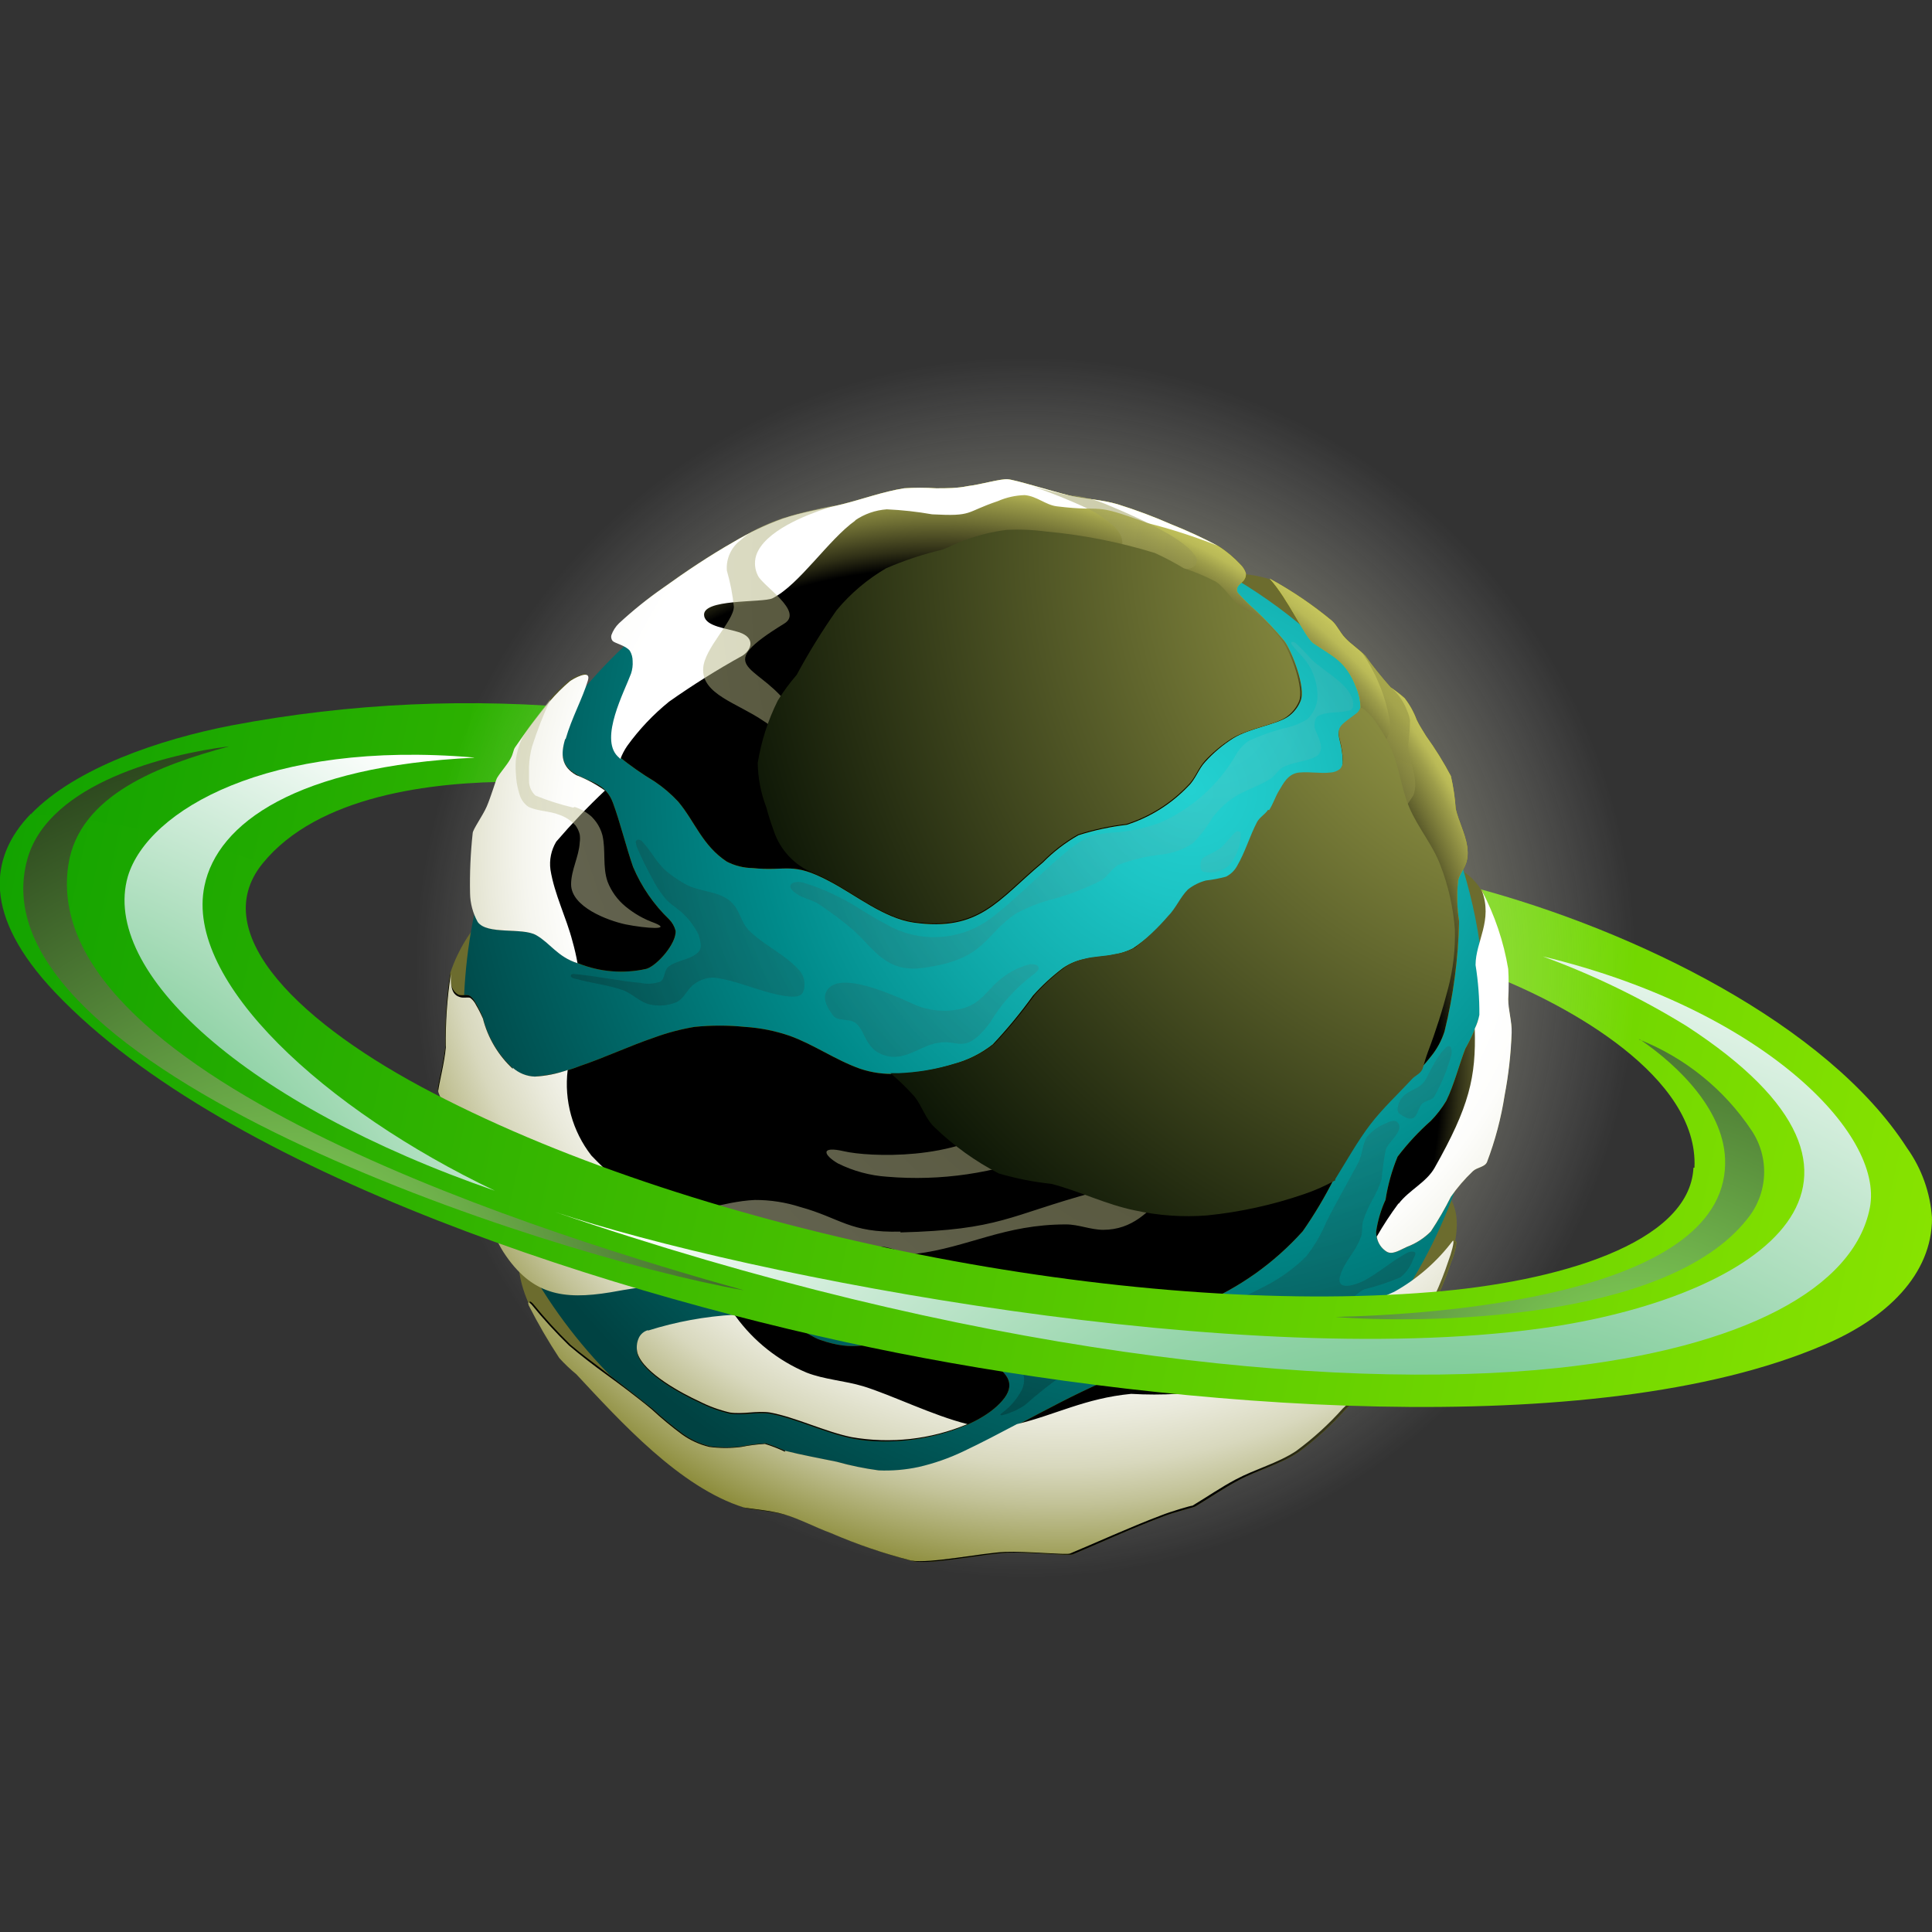 <svg width="150" height="150" viewBox="0 0 150 150" fill="none" xmlns="http://www.w3.org/2000/svg">
<rect x="0" y="0" width="150" height="150" fill="#333333" stroke="none"/>
<g clip-path="url(#clip0_457_27309)">
<path fill-rule="evenodd" clip-rule="evenodd" d="M45.959 55.064L39.998 60.694C33.492 60.694 24.668 61.767 20.388 67.039L2.397 63.213C5.852 59.621 12.42 57.397 17.96 56.324C27.191 54.573 36.624 54.149 45.974 55.064H45.959ZM131.557 90.662C131.9 83.585 121.721 78.049 115.994 75.794L114.438 68.905C126.982 72.248 141.907 79.558 148.055 89.122C149.2 90.724 149.874 92.615 150 94.58L131.557 90.662V90.662Z" fill="url(#paint0_linear_457_27309)"/>
<path d="M79.638 122.62C53.379 122.62 32.092 101.349 32.092 75.11C32.092 48.871 53.379 27.6 79.638 27.6C105.897 27.6 127.184 48.871 127.184 75.11C127.184 101.349 105.897 122.62 79.638 122.62Z" fill="url(#paint1_radial_457_27309)" style="mix-blend-mode:screen"/>
<path fill-rule="evenodd" clip-rule="evenodd" d="M115.029 69.138C114.407 68.105 113.408 67.353 112.243 67.039L109.535 89.9C114.562 85.887 116.383 81.579 116.274 76.447C116.331 73.958 115.925 71.479 115.076 69.138H115.029Z" fill="#6C6C2E"/>
<path fill-rule="evenodd" clip-rule="evenodd" d="M112.881 96.82C113.831 92.699 111.714 91.315 107.45 90.319C89.023 86.012 32.605 82.824 41.118 101.361C41.633 102.4 42.311 103.35 43.126 104.176C44.278 105.404 45.632 106.4 46.846 107.551C55.733 115.917 64.09 118.312 76.634 116.104C85.319 114.549 110.671 106.446 112.881 96.82V96.82Z" fill="#6C6C2E"/>
<path fill-rule="evenodd" clip-rule="evenodd" d="M34.971 75.514C35.555 73.757 36.541 72.16 37.85 70.849C49.352 58.61 86.097 41.208 98.547 44.956C107.885 52.638 108.975 59.341 105.924 65.857C93.116 93.259 34.333 104.984 34.955 75.561L34.971 75.514Z" fill="#6C6C2E"/>
<path fill-rule="evenodd" clip-rule="evenodd" d="M75.654 39.388C67.811 39.388 60.144 41.712 53.622 46.066C47.101 50.42 42.018 56.609 39.017 63.849C36.015 71.09 35.23 79.057 36.76 86.744C38.29 94.43 42.067 101.491 47.613 107.033C53.159 112.574 60.225 116.348 67.917 117.877C75.61 119.406 83.583 118.622 90.829 115.622C98.075 112.623 104.269 107.544 108.626 101.028C112.983 94.512 115.309 86.85 115.309 79.013C115.309 68.504 111.131 58.425 103.694 50.994C96.257 43.563 86.171 39.388 75.654 39.388V39.388Z" fill="url(#paint2_radial_457_27309)"/>
<path fill-rule="evenodd" clip-rule="evenodd" d="M94.594 42.405C95.218 42.802 95.788 43.278 96.291 43.82C96.49 44.009 96.64 44.244 96.727 44.505C96.748 44.68 96.704 44.857 96.602 45.002C96.478 45.22 96.213 45.329 96.088 45.562C96.047 45.63 96.025 45.708 96.025 45.788C96.025 45.867 96.047 45.945 96.088 46.013C96.534 46.516 97.013 46.988 97.52 47.428C98.299 48.16 99.032 48.939 99.715 49.761C100.291 50.539 101.411 53.4 100.975 54.426C100.771 54.925 100.424 55.352 99.979 55.655C99.108 56.246 96.991 56.541 95.746 57.319C94.947 57.826 94.219 58.438 93.583 59.139C93.054 59.698 92.82 60.507 92.26 61.036C90.944 62.421 89.301 63.453 87.482 64.037C86.209 64.187 84.953 64.458 83.731 64.846C82.719 65.419 81.791 66.131 80.976 66.961C77.475 69.885 76.074 72.357 70.922 71.626C68.619 71.284 66.425 69.48 64.401 68.423C61.475 66.868 61.133 67.676 58.425 67.396C57.732 67.385 57.05 67.214 56.433 66.899C54.519 65.639 53.958 63.788 52.651 62.233C52.105 61.647 51.494 61.126 50.83 60.678C49.846 60.087 48.905 59.427 48.013 58.703C46.597 57.288 48.558 53.649 49.056 52.28C49.16 51.97 49.202 51.643 49.18 51.316C49.183 51.032 49.108 50.752 48.962 50.508C48.62 50.088 47.795 49.932 47.624 49.745C47.574 49.683 47.54 49.609 47.524 49.531C47.508 49.453 47.51 49.372 47.531 49.294C47.654 48.947 47.857 48.633 48.122 48.377C49.179 47.389 50.302 46.474 51.484 45.64C53.258 44.365 55.063 43.152 56.978 42.063C58.179 41.349 59.445 40.75 60.76 40.275C62.316 39.746 63.872 39.528 65.429 39.139C66.985 38.751 68.541 38.175 70.191 37.911C71.02 37.856 71.852 37.856 72.681 37.911C73.506 37.911 74.331 37.911 75.14 37.74C76.198 37.615 77.661 37.164 78.253 37.211C78.844 37.258 81.521 38.097 83.077 38.486C84.307 38.751 85.583 38.797 86.781 39.155C88.195 39.595 89.582 40.114 90.937 40.71C92.189 41.201 93.41 41.767 94.594 42.405V42.405ZM42.613 54.426C43.089 53.867 43.609 53.347 44.169 52.871C44.356 52.716 45.865 51.829 45.585 52.794C45.165 54.209 44.325 55.702 43.858 57.335C43.5 58.548 43.578 59.465 44.729 60.118C45.881 60.772 47.033 60.818 47.593 62.342C48.153 63.866 48.589 65.686 49.149 67.303C49.797 68.837 50.75 70.223 51.951 71.378C52.19 71.62 52.361 71.92 52.449 72.249C52.558 73.197 51.048 74.954 50.192 75.219C48.431 75.618 46.591 75.471 44.916 74.799C43.36 74.301 42.799 73.244 41.694 72.606C40.589 71.969 37.881 72.606 37.15 71.58C36.773 70.898 36.57 70.135 36.559 69.356C36.525 67.798 36.592 66.24 36.761 64.691C36.761 64.41 37.539 63.337 37.85 62.622C38.161 61.907 38.566 60.554 38.644 60.414C38.955 59.901 39.375 59.465 39.671 58.952C39.967 58.439 39.873 58.268 40.076 57.988C40.901 56.775 41.803 55.593 42.737 54.458L42.613 54.426ZM98.563 44.909C99.995 46.464 101.318 49.497 101.987 49.948C103.543 51.005 104.508 51.332 105.302 53.385C105.51 53.877 105.621 54.405 105.629 54.94C105.619 55.049 105.584 55.155 105.528 55.249C105.471 55.343 105.394 55.424 105.302 55.484C104.026 56.448 103.746 56.464 104.041 57.599C104.172 58.108 104.245 58.629 104.259 59.154C104.274 59.38 104.201 59.602 104.057 59.776C103.846 59.953 103.584 60.056 103.31 60.072C102.501 60.149 101.754 59.978 100.882 60.072C100.01 60.165 99.746 60.725 99.326 61.44C98.905 62.156 98.859 62.544 98.532 62.995C98.205 63.446 97.878 63.571 97.676 63.944C97.053 65.048 96.711 66.277 96.12 67.365C95.925 67.721 95.626 68.008 95.264 68.19C94.753 68.327 94.233 68.426 93.707 68.485C93.197 68.619 92.72 68.858 92.306 69.185C91.668 69.791 91.342 70.647 90.75 71.269C89.907 72.152 88.973 72.944 87.964 73.633C87.477 73.883 86.951 74.051 86.408 74.13C85.645 74.301 84.852 74.286 84.089 74.488C83.531 74.606 83.002 74.833 82.533 75.157C81.686 75.793 80.904 76.512 80.198 77.303C79.244 78.629 78.204 79.891 77.085 81.082C76.164 81.806 75.105 82.335 73.973 82.637C72.563 83.066 71.103 83.312 69.631 83.368C68.665 83.419 67.699 83.287 66.783 82.979C64.884 82.31 63.218 81.113 61.335 80.429C60.21 80.04 59.038 79.804 57.849 79.729C56.54 79.597 55.221 79.597 53.912 79.729C52.851 79.907 51.809 80.183 50.799 80.553C48.838 81.222 46.97 82.108 44.994 82.777C43.883 83.214 42.713 83.486 41.523 83.586C40.889 83.577 40.277 83.346 39.796 82.932C38.639 81.854 37.827 80.458 37.461 78.92C37.307 78.562 37.13 78.214 36.932 77.878C36.827 77.659 36.673 77.467 36.481 77.318C36.263 77.194 35.92 77.318 35.625 77.241C35.033 76.961 34.924 76.261 34.971 75.468C34.68 77.351 34.55 79.255 34.582 81.159C34.489 82.295 34.068 83.897 33.99 84.534C33.99 84.814 34.955 86.447 35.251 87.458C35.656 88.858 35.625 90.382 36.107 91.766C36.583 92.758 37.14 93.71 37.772 94.612C38.224 95.42 38.566 96.291 39.064 97.069C41.227 100.428 43.733 100.832 47.359 100.179C51.602 99.384 55.915 99.035 60.23 99.137C68.712 99.261 70.736 100.972 77.646 103.025C79.253 103.496 80.908 103.783 82.579 103.88C86.264 103.856 89.891 102.961 93.162 101.268C96.213 99.992 98.94 98.053 101.147 95.591C102.065 94.273 102.887 92.891 103.606 91.455C104.493 90.024 105.302 88.546 106.329 87.209C107.356 85.872 108.477 84.923 109.535 83.757C110.09 83.215 110.61 82.638 111.092 82.03C111.563 81.455 111.922 80.795 112.15 80.087C112.841 77.286 113.222 74.417 113.286 71.533C113.119 70.478 113.093 69.406 113.208 68.345C113.426 67.505 114.126 67.179 113.909 65.701C113.753 64.706 113.255 63.788 113.021 62.809C112.963 61.95 112.838 61.097 112.648 60.258C112.077 59.178 111.432 58.139 110.718 57.148C110.469 56.728 110.189 56.324 109.987 55.888C109.762 55.284 109.448 54.718 109.053 54.209C108.71 53.903 108.346 53.623 107.963 53.369C107.268 52.59 106.613 51.775 106.002 50.927C105.52 50.414 104.913 50.041 104.446 49.543C103.979 49.046 103.839 48.595 103.419 48.206C101.914 46.959 100.294 45.861 98.579 44.925L98.563 44.909ZM70.098 103.803C71.01 103.561 71.974 103.594 72.868 103.896C74.381 104.413 75.828 105.108 77.179 105.964C78.237 106.664 78.891 107.519 77.817 108.748C75.809 111.096 70.269 112.511 66.113 111.672C64.059 111.252 61.74 110.117 59.779 109.759C58.752 109.603 57.709 109.914 56.666 109.759C55.84 109.566 55.041 109.274 54.285 108.888C52.993 108.297 50.005 106.711 49.507 105.187C49.386 104.768 49.425 104.319 49.616 103.927C49.686 103.792 49.783 103.673 49.901 103.577C50.019 103.48 50.155 103.409 50.301 103.367C52.8 102.596 55.391 102.162 58.005 102.076C58.888 102.017 59.774 102.09 60.635 102.294C61.04 102.387 62.736 103.694 63.654 104.02C66.378 104.969 67.452 104.331 70.082 103.818L70.098 103.803ZM112.881 96.4C111.658 98.023 110.111 99.373 108.337 100.366C107.512 100.754 106.672 101.081 105.831 101.392C104.275 101.968 102.718 102.543 101.162 102.947C99.606 103.352 97.614 103.616 95.886 104.176C95.03 104.456 94.33 105.498 93.505 105.467C91.376 105.442 89.263 105.827 87.28 106.602C82.611 108.468 79.171 110.707 74.829 112.729C73.73 113.253 72.576 113.654 71.389 113.927C70.367 114.147 69.321 114.236 68.277 114.191C67.178 114.045 66.091 113.821 65.024 113.522C63.685 113.242 62.347 113.009 61.008 112.667C60.506 112.426 59.986 112.223 59.452 112.06C58.84 112.092 58.231 112.17 57.631 112.294C56.805 112.403 55.968 112.403 55.141 112.294C54.38 112.112 53.661 111.784 53.025 111.33C52.206 110.725 51.422 110.076 50.675 109.386C49.523 108.468 48.34 107.566 47.188 106.664C46.037 105.762 45.227 105.202 44.294 104.409C43.262 103.404 42.29 102.34 41.383 101.221C40.994 100.832 41.134 101.221 41.181 101.314C41.919 102.755 42.739 104.152 43.64 105.498C44.05 105.949 44.492 106.37 44.963 106.757C48.418 110.459 53.009 115.466 57.958 117.099C58.192 117.177 60.028 117.332 61.071 117.628C62.331 118.001 63.499 118.639 64.728 119.09C66.744 119.962 68.826 120.675 70.954 121.22C72.354 121.485 76.463 120.614 78.253 120.552C80.043 120.489 83.031 120.8 83.295 120.676C85.132 119.914 87.964 118.608 90.392 117.706C91.139 117.41 92.665 117.037 92.805 116.959C93.972 116.259 94.968 115.56 96.166 114.922C97.723 114.098 99.435 113.678 100.835 112.729C102.161 111.755 103.382 110.644 104.477 109.417C106.559 107.494 108.489 105.415 110.251 103.196C111.26 101.543 112.074 99.779 112.679 97.94C112.881 97.473 113.177 96.385 113.021 96.385L112.881 96.4ZM115.029 69.138C116.035 71.048 116.729 73.106 117.083 75.234C117.13 76.011 117.13 76.79 117.083 77.567C117.083 78.438 117.379 79.309 117.348 80.18C117.291 81.814 117.109 83.441 116.803 85.047C116.529 86.817 116.07 88.552 115.434 90.226C115.263 90.615 114.656 90.63 114.344 90.926C113.713 91.53 113.144 92.197 112.648 92.916C112.183 93.844 111.663 94.742 111.092 95.607C110.568 96.135 109.936 96.543 109.24 96.804C108.741 97.022 108.135 97.442 107.683 97.193C107.424 97.025 107.212 96.794 107.065 96.522C106.918 96.251 106.842 95.947 106.843 95.638C106.966 94.778 107.213 93.94 107.574 93.15C107.752 92.002 108.065 90.88 108.508 89.806C109.276 88.796 110.141 87.863 111.092 87.022C111.551 86.553 111.954 86.031 112.29 85.467C112.912 84.177 113.255 82.761 113.768 81.424C114.243 80.592 114.624 79.711 114.905 78.796C114.913 77.499 114.814 76.204 114.609 74.923C114.609 73.104 115.978 71.455 115.091 69.138H115.029Z" fill="url(#paint3_radial_457_27309)"/>
<path style="mix-blend-mode:screen" fill-rule="evenodd" clip-rule="evenodd" d="M94.594 42.405C95.218 42.802 95.788 43.278 96.291 43.82C96.49 44.009 96.64 44.244 96.727 44.505C96.748 44.68 96.704 44.857 96.602 45.002C96.478 45.22 96.213 45.329 96.088 45.562C96.047 45.63 96.025 45.708 96.025 45.788C96.025 45.867 96.047 45.945 96.088 46.013C96.534 46.516 97.013 46.988 97.52 47.428C98.299 48.16 99.032 48.939 99.715 49.761C100.291 50.539 101.411 53.4 100.975 54.426C100.771 54.925 100.424 55.352 99.979 55.655C99.108 56.246 96.991 56.541 95.746 57.319C94.947 57.826 94.219 58.438 93.583 59.139C93.054 59.698 92.82 60.507 92.26 61.036C90.944 62.421 89.301 63.453 87.482 64.037C86.209 64.187 84.953 64.458 83.731 64.846C82.719 65.419 81.791 66.131 80.976 66.961C77.475 69.885 76.074 72.357 70.922 71.626C68.619 71.284 66.425 69.48 64.401 68.423C61.475 66.868 61.133 67.676 58.425 67.396C57.732 67.385 57.05 67.214 56.433 66.899C54.519 65.639 53.958 63.788 52.651 62.233C52.105 61.647 51.494 61.126 50.83 60.678C49.846 60.087 48.905 59.427 48.013 58.703C46.597 57.288 48.558 53.649 49.056 52.28C49.16 51.97 49.202 51.643 49.18 51.316C49.183 51.032 49.108 50.752 48.962 50.508C48.62 50.088 47.795 49.932 47.624 49.745C47.574 49.683 47.54 49.609 47.524 49.531C47.508 49.453 47.51 49.372 47.531 49.294C47.654 48.947 47.857 48.633 48.122 48.377C49.179 47.389 50.302 46.474 51.484 45.64C53.258 44.365 55.063 43.152 56.978 42.063C58.179 41.349 59.445 40.75 60.76 40.275C62.316 39.746 63.872 39.528 65.429 39.139C66.985 38.751 68.541 38.175 70.191 37.911C71.02 37.856 71.852 37.856 72.681 37.911C73.506 37.911 74.331 37.911 75.14 37.74C76.198 37.615 77.661 37.164 78.253 37.211C78.844 37.258 81.521 38.097 83.077 38.486C84.307 38.751 85.583 38.797 86.781 39.155C88.195 39.595 89.582 40.114 90.937 40.71C92.189 41.201 93.41 41.767 94.594 42.405V42.405ZM42.613 54.426C43.089 53.867 43.609 53.347 44.169 52.871C44.356 52.716 45.865 51.829 45.585 52.794C45.165 54.209 44.325 55.702 43.858 57.335C43.5 58.548 43.578 59.465 44.729 60.118C45.881 60.772 47.033 60.818 47.593 62.342C48.153 63.866 48.589 65.686 49.149 67.303C49.797 68.837 50.75 70.223 51.951 71.378C52.19 71.62 52.361 71.92 52.449 72.249C52.558 73.197 51.048 74.954 50.192 75.219C48.431 75.618 46.591 75.471 44.916 74.799C43.36 74.301 42.799 73.244 41.694 72.606C40.589 71.969 37.881 72.606 37.15 71.58C36.773 70.898 36.57 70.135 36.559 69.356C36.525 67.798 36.592 66.24 36.761 64.691C36.761 64.41 37.539 63.337 37.85 62.622C38.161 61.907 38.566 60.554 38.644 60.414C38.955 59.901 39.375 59.465 39.671 58.952C39.967 58.439 39.873 58.268 40.076 57.988C40.901 56.775 41.803 55.593 42.737 54.458L42.613 54.426ZM98.563 44.909C99.995 46.464 101.318 49.497 101.987 49.948C103.543 51.005 104.508 51.332 105.302 53.385C105.51 53.877 105.621 54.405 105.629 54.94C105.619 55.049 105.584 55.155 105.528 55.249C105.471 55.343 105.394 55.424 105.302 55.484C104.026 56.448 103.746 56.464 104.041 57.599C104.172 58.108 104.245 58.629 104.259 59.154C104.274 59.38 104.201 59.602 104.057 59.776C103.846 59.953 103.584 60.056 103.31 60.072C102.501 60.149 101.754 59.978 100.882 60.072C100.01 60.165 99.746 60.725 99.326 61.44C98.905 62.156 98.859 62.544 98.532 62.995C98.205 63.446 97.878 63.571 97.676 63.944C97.053 65.048 96.711 66.277 96.12 67.365C95.925 67.721 95.626 68.008 95.264 68.19C94.753 68.327 94.233 68.426 93.707 68.485C93.197 68.619 92.72 68.858 92.306 69.185C91.668 69.791 91.342 70.647 90.75 71.269C89.907 72.152 88.973 72.944 87.964 73.633C87.477 73.883 86.951 74.051 86.408 74.13C85.645 74.301 84.852 74.286 84.089 74.488C83.531 74.606 83.002 74.833 82.533 75.157C81.686 75.793 80.904 76.512 80.198 77.303C79.244 78.629 78.204 79.891 77.085 81.082C76.164 81.806 75.105 82.335 73.973 82.637C72.563 83.066 71.103 83.312 69.631 83.368C68.665 83.419 67.699 83.287 66.783 82.979C64.884 82.31 63.218 81.113 61.335 80.429C60.21 80.04 59.038 79.804 57.849 79.729C56.54 79.597 55.221 79.597 53.912 79.729C52.851 79.907 51.809 80.183 50.799 80.553C48.838 81.222 46.97 82.108 44.994 82.777C43.883 83.214 42.713 83.486 41.523 83.586C40.889 83.577 40.277 83.346 39.796 82.932C38.639 81.854 37.827 80.458 37.461 78.92C37.307 78.562 37.13 78.214 36.932 77.878C36.827 77.659 36.673 77.467 36.481 77.318C36.263 77.194 35.92 77.318 35.625 77.241C35.033 76.961 34.924 76.261 34.971 75.468C34.68 77.351 34.55 79.255 34.582 81.159C34.489 82.295 34.068 83.897 33.99 84.534C33.99 84.814 34.955 86.447 35.251 87.458C35.656 88.858 35.625 90.382 36.107 91.766C36.583 92.758 37.14 93.71 37.772 94.612C38.224 95.42 38.566 96.291 39.064 97.069C41.227 100.428 43.733 100.832 47.359 100.179C51.602 99.384 55.915 99.035 60.23 99.137C68.712 99.261 70.736 100.972 77.646 103.025C79.253 103.496 80.908 103.783 82.579 103.88C86.264 103.856 89.891 102.961 93.162 101.268C96.213 99.992 98.94 98.053 101.147 95.591C102.065 94.273 102.887 92.891 103.606 91.455C104.493 90.024 105.302 88.546 106.329 87.209C107.356 85.872 108.477 84.923 109.535 83.757C110.09 83.215 110.61 82.638 111.092 82.03C111.563 81.455 111.922 80.795 112.15 80.087C112.841 77.286 113.222 74.417 113.286 71.533C113.119 70.478 113.093 69.406 113.208 68.345C113.426 67.505 114.126 67.179 113.909 65.701C113.753 64.706 113.255 63.788 113.021 62.809C112.963 61.95 112.838 61.097 112.648 60.258C112.077 59.178 111.432 58.139 110.718 57.148C110.469 56.728 110.189 56.324 109.987 55.888C109.762 55.284 109.448 54.718 109.053 54.209C108.71 53.903 108.346 53.623 107.963 53.369C107.268 52.59 106.613 51.775 106.002 50.927C105.52 50.414 104.913 50.041 104.446 49.543C103.979 49.046 103.839 48.595 103.419 48.206C101.914 46.959 100.294 45.861 98.579 44.925L98.563 44.909ZM70.098 103.803C71.01 103.561 71.974 103.594 72.868 103.896C74.381 104.413 75.828 105.108 77.179 105.964C78.237 106.664 78.891 107.519 77.817 108.748C75.809 111.096 70.269 112.511 66.113 111.672C64.059 111.252 61.74 110.117 59.779 109.759C58.752 109.603 57.709 109.914 56.666 109.759C55.84 109.566 55.041 109.274 54.285 108.888C52.993 108.297 50.005 106.711 49.507 105.187C49.386 104.768 49.425 104.319 49.616 103.927C49.686 103.792 49.783 103.673 49.901 103.577C50.019 103.48 50.155 103.409 50.301 103.367C52.8 102.596 55.391 102.162 58.005 102.076C58.888 102.017 59.774 102.09 60.635 102.294C61.04 102.387 62.736 103.694 63.654 104.02C66.378 104.969 67.452 104.331 70.082 103.818L70.098 103.803ZM112.881 96.4C111.658 98.023 110.111 99.373 108.337 100.366C107.512 100.754 106.672 101.081 105.831 101.392C104.275 101.968 102.718 102.543 101.162 102.947C99.606 103.352 97.614 103.616 95.886 104.176C95.03 104.456 94.33 105.498 93.505 105.467C91.376 105.442 89.263 105.827 87.28 106.602C82.611 108.468 79.171 110.707 74.829 112.729C73.73 113.253 72.576 113.654 71.389 113.927C70.367 114.147 69.321 114.236 68.277 114.191C67.178 114.045 66.091 113.821 65.024 113.522C63.685 113.242 62.347 113.009 61.008 112.667C60.506 112.426 59.986 112.223 59.452 112.06C58.84 112.092 58.231 112.17 57.631 112.294C56.805 112.403 55.968 112.403 55.141 112.294C54.38 112.112 53.661 111.784 53.025 111.33C52.206 110.725 51.422 110.076 50.675 109.386C49.523 108.468 48.34 107.566 47.188 106.664C46.037 105.762 45.227 105.202 44.294 104.409C43.262 103.404 42.29 102.34 41.383 101.221C40.994 100.832 41.134 101.221 41.181 101.314C41.919 102.755 42.739 104.152 43.64 105.498C44.05 105.949 44.492 106.37 44.963 106.757C48.418 110.459 53.009 115.466 57.958 117.099C58.192 117.177 60.028 117.332 61.071 117.628C62.331 118.001 63.499 118.639 64.728 119.09C66.744 119.962 68.826 120.675 70.954 121.22C72.354 121.485 76.463 120.614 78.253 120.552C80.043 120.489 83.031 120.8 83.295 120.676C85.132 119.914 87.964 118.608 90.392 117.706C91.139 117.41 92.665 117.037 92.805 116.959C93.972 116.259 94.968 115.56 96.166 114.922C97.723 114.098 99.435 113.678 100.835 112.729C102.161 111.755 103.382 110.644 104.477 109.417C106.559 107.494 108.489 105.415 110.251 103.196C111.26 101.543 112.074 99.779 112.679 97.94C112.881 97.473 113.177 96.385 113.021 96.385L112.881 96.4ZM115.029 69.138C116.035 71.048 116.729 73.106 117.083 75.234C117.13 76.011 117.13 76.79 117.083 77.567C117.083 78.438 117.379 79.309 117.348 80.18C117.291 81.814 117.109 83.441 116.803 85.047C116.529 86.817 116.07 88.552 115.434 90.226C115.263 90.615 114.656 90.63 114.344 90.926C113.713 91.53 113.144 92.197 112.648 92.916C112.183 93.844 111.663 94.742 111.092 95.607C110.568 96.135 109.936 96.543 109.24 96.804C108.741 97.022 108.135 97.442 107.683 97.193C107.424 97.025 107.212 96.794 107.065 96.522C106.918 96.251 106.842 95.947 106.843 95.638C106.966 94.778 107.213 93.94 107.574 93.15C107.752 92.002 108.065 90.88 108.508 89.806C109.276 88.796 110.141 87.863 111.092 87.022C111.551 86.553 111.954 86.031 112.29 85.467C112.912 84.177 113.255 82.761 113.768 81.424C114.243 80.592 114.624 79.711 114.905 78.796C114.913 77.499 114.814 76.204 114.609 74.923C114.609 73.104 115.978 71.455 115.091 69.138H115.029Z" fill="url(#paint4_radial_457_27309)"/>
<path style="mix-blend-mode:multiply" fill-rule="evenodd" clip-rule="evenodd" d="M66.409 40.414C64.323 41.892 62.082 45.376 59.981 46.449C59.219 46.822 54.394 46.449 54.674 47.833C54.83 48.657 56.448 48.781 57.398 49.092C58.674 49.528 58.347 50.445 57.662 50.896C55.695 51.985 53.788 53.179 51.951 54.473C50.719 55.47 49.626 56.626 48.698 57.91C48.482 58.225 48.304 58.564 48.169 58.921L47.951 58.719C46.535 57.303 48.495 53.664 48.994 52.296C49.098 51.986 49.14 51.658 49.118 51.332C49.121 51.047 49.045 50.768 48.9 50.523C48.558 50.103 47.733 49.948 47.562 49.761C47.512 49.698 47.478 49.625 47.462 49.547C47.445 49.468 47.448 49.387 47.468 49.31C47.592 48.963 47.795 48.649 48.06 48.392C49.136 47.397 50.28 46.477 51.484 45.64C53.258 44.365 55.063 43.152 56.978 42.063C58.179 41.349 59.445 40.75 60.76 40.275C62.316 39.746 63.872 39.528 65.428 39.139C66.985 38.751 68.541 38.175 70.191 37.911C71.02 37.856 71.852 37.856 72.681 37.911C73.506 37.911 74.331 37.911 75.14 37.74C76.198 37.615 77.661 37.164 78.253 37.211C78.844 37.258 81.521 38.097 83.077 38.486C84.307 38.751 85.583 38.797 86.781 39.155C88.195 39.595 89.582 40.114 90.937 40.71C92.169 41.201 93.374 41.757 94.548 42.374C92.757 41.663 90.922 41.07 89.054 40.601C84.587 38.937 85.941 39.792 82.05 39.31C81.179 39.202 80.494 38.517 79.56 38.44C78.841 38.459 78.133 38.617 77.475 38.906C74.876 39.777 75.607 40.103 72.37 39.932C71.207 39.727 70.032 39.597 68.852 39.544C67.971 39.605 67.122 39.9 66.393 40.399L66.409 40.414ZM43.873 57.397C43.515 58.61 43.593 59.527 44.745 60.181C45.533 60.486 46.281 60.889 46.97 61.378C45.641 62.633 44.379 63.957 43.188 65.344C42.794 65.997 42.635 66.765 42.737 67.521C43.048 69.449 43.967 71.222 44.449 73.088C44.608 73.646 44.738 74.212 44.838 74.783C43.282 74.286 42.721 73.228 41.632 72.606C40.543 71.984 37.819 72.606 37.088 71.58C36.711 70.898 36.508 70.135 36.496 69.356C36.463 67.798 36.53 66.24 36.699 64.691C36.699 64.41 37.477 63.337 37.788 62.622C38.099 61.907 38.504 60.554 38.582 60.414C38.893 59.901 39.313 59.465 39.609 58.952C39.904 58.439 39.811 58.268 40.014 57.988C40.838 56.775 41.741 55.593 42.675 54.458C43.151 53.898 43.671 53.378 44.231 52.902C44.418 52.747 45.928 51.86 45.647 52.825C45.227 54.24 44.387 55.733 43.92 57.366L43.873 57.397ZM39.796 82.886C40.27 83.316 40.883 83.564 41.523 83.586C42.394 83.538 43.254 83.365 44.075 83.072C43.786 85.441 44.446 87.829 45.912 89.713C47.031 90.89 48.255 91.962 49.569 92.916C50.581 93.834 51.608 94.752 52.542 95.763C53.528 96.876 54.408 98.079 55.172 99.355C52.562 99.536 49.964 99.864 47.391 100.335C43.702 100.941 41.258 100.537 39.095 97.224C38.597 96.447 38.255 95.576 37.803 94.767C37.171 93.866 36.614 92.914 36.138 91.921C35.656 90.537 35.687 89.013 35.282 87.613C34.986 86.603 33.99 84.97 34.022 84.69C34.099 84.052 34.52 82.45 34.613 81.315C34.581 79.41 34.712 77.506 35.002 75.623C35.002 76.416 35.002 77.178 35.656 77.396C35.951 77.52 36.294 77.396 36.512 77.474C36.704 77.623 36.858 77.814 36.963 78.034C37.161 78.37 37.338 78.718 37.492 79.076C37.875 80.58 38.686 81.941 39.827 82.995L39.796 82.886ZM50.316 103.305C52.492 102.618 54.746 102.205 57.024 102.076L57.118 102.201C58.52 104.133 60.425 105.644 62.627 106.571C64.028 107.115 65.569 107.193 67.016 107.628C69.242 108.313 72.385 109.883 75.109 110.568C72.269 111.758 69.147 112.108 66.113 111.578C64.059 111.158 61.74 110.023 59.779 109.666C58.752 109.51 57.709 109.821 56.666 109.666C55.84 109.473 55.041 109.181 54.285 108.795C52.993 108.204 50.005 106.617 49.507 105.093C49.386 104.675 49.425 104.226 49.616 103.834C49.686 103.699 49.783 103.58 49.901 103.483C50.019 103.387 50.155 103.316 50.301 103.274L50.316 103.305ZM60.946 112.636C62.285 112.978 63.623 113.211 64.962 113.491C66.029 113.79 67.116 114.013 68.214 114.16C69.259 114.205 70.305 114.116 71.327 113.896C72.514 113.623 73.667 113.221 74.766 112.698C76.245 111.998 77.599 111.283 78.953 110.568C81.941 109.852 84.245 108.561 87.824 108.219C89.016 108.289 90.212 108.289 91.404 108.219C93.328 107.797 95.182 107.106 96.913 106.166C98.881 105.206 100.709 103.982 102.345 102.527C103.497 102.154 104.617 101.719 105.753 101.314C106.594 101.003 107.434 100.677 108.259 100.288C110.033 99.296 111.581 97.945 112.803 96.322C112.959 96.322 112.663 97.364 112.461 97.877C111.856 99.717 111.042 101.481 110.033 103.134C108.271 105.352 106.341 107.432 104.259 109.354C103.164 110.582 101.943 111.692 100.617 112.667C99.17 113.616 97.505 114.036 95.948 114.86C94.75 115.497 93.754 116.197 92.587 116.897C92.447 116.897 90.921 117.348 90.174 117.643C87.778 118.545 84.914 119.852 83.077 120.614C82.813 120.738 79.716 120.427 78.035 120.489C76.354 120.552 72.136 121.422 70.736 121.158C68.608 120.612 66.526 119.9 64.51 119.028C63.281 118.577 62.114 117.939 60.853 117.566C59.872 117.27 58.036 117.115 57.74 117.037C52.791 115.482 48.2 110.396 44.745 106.695C44.274 106.308 43.832 105.887 43.422 105.436C42.557 104.123 41.767 102.763 41.056 101.361C41.056 101.361 40.87 100.879 41.258 101.268C42.165 102.387 43.137 103.451 44.169 104.456C45.103 105.249 46.099 106.011 47.064 106.711C48.029 107.411 49.461 108.468 50.612 109.432C51.359 110.123 52.144 110.772 52.962 111.376C53.599 111.831 54.318 112.158 55.079 112.34C55.905 112.449 56.742 112.449 57.569 112.34C58.169 112.217 58.778 112.139 59.39 112.107C59.923 112.27 60.443 112.473 60.946 112.714V112.636ZM108.601 93.445C109.395 92.403 110.749 91.797 111.387 90.662C114.08 85.903 114.609 83.632 114.5 79.869C114.668 79.529 114.788 79.168 114.858 78.796C114.867 77.499 114.768 76.204 114.562 74.923C114.562 73.104 115.932 71.455 115.045 69.138C116.051 71.048 116.744 73.106 117.099 75.234C117.145 76.011 117.145 76.79 117.099 77.567C117.099 78.438 117.395 79.309 117.364 80.18C117.307 81.814 117.125 83.441 116.819 85.047C116.544 86.817 116.085 88.552 115.449 90.226C115.278 90.615 114.671 90.63 114.36 90.926C113.723 91.529 113.149 92.197 112.648 92.916C112.183 93.844 111.663 94.742 111.092 95.607C110.568 96.135 109.936 96.544 109.239 96.804C108.741 97.022 108.134 97.442 107.683 97.193C107.472 97.066 107.292 96.895 107.155 96.69C107.018 96.486 106.927 96.254 106.889 96.011C107.399 95.124 107.96 94.267 108.57 93.445H108.601Z" fill="url(#paint5_radial_457_27309)"/>
<path style="mix-blend-mode:multiply" opacity="0.5" fill-rule="evenodd" clip-rule="evenodd" d="M110.453 66.323C109.831 64.877 106.781 67.225 106.314 67.879C104.757 70.18 105.473 72.544 104.882 74.97C104.457 76.302 103.651 77.481 102.563 78.36C102.482 78.456 102.437 78.577 102.437 78.702C102.437 78.828 102.482 78.949 102.563 79.044C102.698 79.137 102.856 79.193 103.019 79.207C103.183 79.22 103.348 79.191 103.497 79.122C105.438 78.354 107.095 77.008 108.243 75.266C109.131 73.462 108.477 71.424 108.928 70.102C109.146 69.48 109.753 69.091 110.189 68.547C110.454 68.221 110.615 67.823 110.651 67.404C110.687 66.986 110.597 66.566 110.391 66.199L110.453 66.323ZM85.132 44.707C85.474 43.867 88.338 42.809 86.564 40.943C85.958 40.373 85.271 39.897 84.525 39.528C83.12 38.858 81.675 38.276 80.198 37.786C81.163 38.035 82.253 38.315 83.093 38.486H83.544C84.401 38.627 85.237 38.873 86.034 39.217C89.49 40.648 92.26 42.11 92.836 43.245C92.873 43.309 92.904 43.377 92.929 43.447C92.939 43.595 92.898 43.742 92.813 43.863C92.728 43.985 92.604 44.074 92.462 44.116C90.728 44.448 88.977 44.692 87.217 44.847C86.641 44.924 86.439 45.142 86.439 45.375C86.464 45.52 86.523 45.657 86.613 45.773C86.703 45.89 86.819 45.983 86.953 46.044C89.054 47.211 95.435 50.71 94.314 54.131C93.769 55.686 89.023 54.131 85.692 56.775C84.525 57.692 83.965 59.201 82.844 60.149C79.856 62.684 76.805 59.698 73.023 60.756C71.747 61.114 70.876 62.311 69.646 62.871C68.335 63.33 66.922 63.419 65.563 63.128C64.204 62.837 62.951 62.178 61.942 61.222C61.055 60.352 61.569 58.703 60.946 57.63C60.521 56.954 59.946 56.385 59.266 55.966C57.211 54.566 54.456 53.898 54.596 51.876C54.69 50.321 56.962 48.237 56.978 47.102C56.88 46.154 56.698 45.217 56.433 44.302C56.397 43.846 56.478 43.388 56.669 42.971C56.859 42.555 57.153 42.194 57.522 41.923C57.88 41.581 58.29 41.297 58.736 41.083C59.396 40.753 60.077 40.467 60.775 40.228C62.13 39.814 63.507 39.477 64.899 39.217L64.121 39.481C62.705 39.948 59.328 41.208 58.705 43.136C58.548 43.653 58.599 44.211 58.845 44.691C59.219 45.5 62.425 47.459 60.9 48.408C55.328 51.829 58.643 51.518 61.024 54.504L61.335 54.924C63.094 57.599 61.507 59.807 67.732 59.216C69.195 59.076 72.245 58.159 73.304 58.221C75.451 58.33 77.521 59.139 79.669 59.139C80.56 59.074 81.413 58.755 82.128 58.221C83.42 57.334 83.389 55.873 85.91 55.111C93.458 52.778 87.295 48.999 85.568 46.433C85.413 46.203 85.272 45.965 85.147 45.718C85.074 45.548 85.036 45.365 85.036 45.181C85.036 44.996 85.074 44.814 85.147 44.645L85.132 44.707ZM76.852 62.84C80.151 63.664 75.685 65.608 74.564 66.448C73.008 67.645 71.623 68.485 71.031 67.77C70.44 67.054 71.763 64.457 72.214 63.851C73.132 62.622 75.327 62.467 76.883 62.84H76.852ZM44.62 62.653C45.11 62.811 45.561 63.071 45.943 63.415C46.066 63.543 46.18 63.678 46.286 63.819C46.506 64.124 46.67 64.467 46.768 64.83C47.048 66.012 46.768 67.303 47.173 68.454C47.467 69.214 47.955 69.885 48.589 70.398C49.252 70.943 50.005 71.369 50.815 71.657C52.215 72.217 50.192 72.093 48.558 71.766C47.188 71.471 44.34 70.413 44.34 68.656C44.34 67.552 44.947 66.51 45.009 65.421C45.041 65.21 45.041 64.995 45.009 64.784C44.949 64.531 44.838 64.293 44.683 64.084C44.339 63.707 43.905 63.424 43.422 63.26C42.644 62.949 41.757 62.995 41.025 62.638C40.707 62.421 40.471 62.103 40.356 61.736C40.312 61.613 40.276 61.489 40.247 61.362C40.139 60.966 40.077 60.559 40.06 60.149C40.021 59.741 40.021 59.329 40.06 58.921C40.181 58.036 40.523 57.196 41.056 56.479C41.57 55.779 42.115 55.095 42.613 54.426L42.753 54.271C42.193 55.473 41.709 56.709 41.305 57.972C41.169 58.48 41.09 59.002 41.072 59.527C41.072 59.885 41.072 60.243 41.072 60.6C41.068 60.819 41.111 61.036 41.197 61.237C41.282 61.438 41.41 61.618 41.57 61.767C42.52 62.152 43.498 62.464 44.496 62.7L44.62 62.653ZM99.201 67.117C99.606 66.246 104.742 63.477 106.096 61.876C106.703 61.176 106.267 60.041 106.563 59.17C106.775 58.692 107.047 58.242 107.372 57.832C107.637 57.486 107.813 57.08 107.886 56.65C107.916 56.397 107.916 56.141 107.886 55.888C107.553 53.993 106.81 52.194 105.707 50.616L106.018 50.912C106.628 51.764 107.283 52.585 107.979 53.369V53.369C108.537 53.839 108.966 54.444 109.224 55.126C109.335 55.376 109.419 55.636 109.473 55.904C109.465 56.533 109.418 57.162 109.333 57.785C109.325 57.879 109.325 57.972 109.333 58.066C109.489 59.31 110.173 60.585 109.738 61.736C108.778 63.305 107.494 64.652 105.971 65.686C105.329 66.202 104.745 66.786 104.228 67.427C103.647 68.439 103.247 69.544 103.045 70.693C102.61 72.466 103.185 74.659 102.049 76.121C100.493 78.174 97.816 79.091 95.559 80.366C92.42 81.992 89.422 83.875 86.595 85.996L84.82 87.318C83.662 88.204 82.409 88.96 81.085 89.573C77.21 91.099 73.034 91.711 68.884 91.361C67.546 91.273 66.239 90.919 65.04 90.319C63.934 89.666 63.654 88.951 65.537 89.386C67.421 89.822 74.269 90.148 77.988 87.194H78.066C79.373 86.12 80.323 84.674 81.568 83.539C81.978 83.121 82.478 82.802 83.031 82.606C87.855 81.284 91.482 82.466 94.703 78.096C98.812 72.544 97.349 71.3 99.217 67.21L99.201 67.117ZM69.911 95.685C77.692 95.483 78.284 94.378 84.914 92.574C85.552 92.403 86.252 92.73 86.891 92.574C88.789 92.123 89.785 90.319 91.264 88.858C91.741 88.435 92.263 88.064 92.82 87.753C93.641 87.235 94.565 86.9 95.528 86.774C95.871 86.774 96.384 86.774 96.478 87.162C96.571 87.551 96.073 87.769 95.839 87.862C90.999 89.931 90.143 95.467 85.661 95.483C84.68 95.483 83.747 95.063 82.766 95.063C77.942 95.063 75.202 96.835 71.094 97.349C70.207 97.457 69.35 96.835 68.448 96.789C66.891 96.68 65.18 97.038 63.561 96.789C61.942 96.54 60.044 95.856 58.269 95.498C55.359 94.891 53.32 95.902 50.488 95.498C49.85 95.405 49.32 94.845 48.682 94.798C46.457 94.596 45.227 95.436 42.457 94.658C42.112 94.548 41.787 94.386 41.492 94.176C41.115 93.881 40.672 93.683 40.2 93.601C39.749 93.601 39.267 93.601 38.784 93.507H38.582C37.944 93.426 37.347 93.148 36.873 92.714C36.4 92.28 36.072 91.709 35.936 91.081C35.78 90.428 35.703 89.744 35.609 89.06C35.785 89.602 36.089 90.094 36.496 90.495C36.902 90.895 37.398 91.192 37.944 91.361C38.255 91.486 38.582 91.595 38.971 91.719C39.982 92.014 41.087 91.874 42.084 92.186L43.095 92.512C45.928 93.492 46.612 94.394 50.706 94.425C53.46 94.425 56.09 93.274 58.612 93.165C59.806 93.161 60.993 93.345 62.129 93.71C65.242 94.565 65.973 95.731 69.911 95.622V95.685Z" fill="url(#paint6_radial_457_27309)"/>
<path style="mix-blend-mode:screen" fill-rule="evenodd" clip-rule="evenodd" d="M98.532 62.902C98.859 62.404 99.03 61.813 99.326 61.347C99.621 60.88 99.979 60.056 100.882 59.978C101.785 59.901 102.438 60.072 103.31 59.978C103.584 59.963 103.846 59.859 104.057 59.683C104.201 59.509 104.274 59.286 104.259 59.061C104.245 58.536 104.172 58.014 104.041 57.505C103.761 56.37 104.041 56.355 105.302 55.391C105.449 55.282 105.558 55.129 105.613 54.955C105.638 54.946 105.666 54.946 105.691 54.955C105.831 54.955 106.314 55.391 106.734 55.935C107.163 56.544 107.547 57.184 107.885 57.848C108.648 59.403 108.757 61.176 109.442 62.746C110.127 64.317 111.247 65.608 111.839 67.194C112.451 68.785 112.829 70.456 112.959 72.155C113 73.702 112.822 75.246 112.43 76.743C112.003 78.403 111.483 80.039 110.874 81.641C110.718 82.061 110.593 82.481 110.469 82.917C110.344 83.352 109.878 83.492 109.613 83.788C108.539 84.954 107.356 86.043 106.391 87.302C105.426 88.562 104.555 90.117 103.668 91.548V91.641C102.893 92.072 102.08 92.431 101.24 92.714C98.811 93.549 96.294 94.103 93.738 94.363C91.851 94.514 89.953 94.383 88.104 93.974C85.894 93.523 83.84 92.496 81.661 91.921C80.271 91.772 78.896 91.501 77.552 91.112C75.727 90.168 74.05 88.963 72.572 87.536C71.872 86.898 71.592 85.887 71.016 85.156C70.435 84.498 69.805 83.885 69.133 83.321H69.755C71.228 83.265 72.687 83.02 74.097 82.59C75.23 82.288 76.289 81.759 77.21 81.035C78.329 79.844 79.368 78.582 80.323 77.256C81.028 76.465 81.81 75.746 82.657 75.11C83.127 74.787 83.656 74.559 84.213 74.441C84.961 74.239 85.77 74.255 86.532 74.084C87.075 74.004 87.601 73.836 88.089 73.586C89.031 72.862 89.896 72.044 90.672 71.144C91.295 70.522 91.622 69.667 92.229 69.06C92.642 68.733 93.119 68.495 93.629 68.361C94.155 68.301 94.675 68.202 95.186 68.065C95.548 67.884 95.847 67.596 96.042 67.241C96.68 66.152 97.022 64.924 97.598 63.819C97.8 63.446 98.221 63.228 98.454 62.871L98.532 62.902ZM93.552 59.076C93.022 59.636 92.789 60.445 92.229 60.974C90.913 62.359 89.27 63.391 87.451 63.975C86.177 64.124 84.921 64.395 83.7 64.784C82.687 65.357 81.76 66.069 80.945 66.899C77.443 69.822 76.043 72.295 70.891 71.564C68.588 71.222 66.393 69.418 64.37 68.361C63.987 68.15 63.593 67.963 63.187 67.801C62.459 67.511 61.803 67.066 61.266 66.497C60.728 65.927 60.321 65.247 60.075 64.504C59.857 63.897 59.654 63.291 59.499 62.684C59.072 61.582 58.846 60.413 58.83 59.232C59.101 57.55 59.625 55.919 60.386 54.395C60.818 53.692 61.307 53.026 61.849 52.405C62.786 50.665 63.825 48.983 64.962 47.366C66.045 46.068 67.345 44.968 68.806 44.116C70.218 43.506 71.682 43.022 73.179 42.669C73.802 42.436 74.377 42.094 75 41.907C76.006 41.54 77.05 41.284 78.113 41.145C79.152 41.09 80.194 41.131 81.225 41.27C84.087 41.53 86.915 42.087 89.661 42.934C90.43 43.285 91.178 43.679 91.902 44.116C92.76 44.393 93.593 44.741 94.392 45.158C95.17 45.671 95.606 46.588 96.353 47.133C96.515 47.255 96.693 47.355 96.882 47.428C97.43 47.655 97.927 47.988 98.345 48.408C98.801 48.831 99.217 49.294 99.59 49.792C100.166 50.57 101.287 53.431 100.851 54.457C100.646 54.956 100.3 55.383 99.855 55.686C98.983 56.277 96.867 56.572 95.621 57.35C94.822 57.857 94.095 58.469 93.458 59.17L93.552 59.076Z" fill="url(#paint7_radial_457_27309)"/>
<g style="mix-blend-mode:screen" opacity="0.5">
<path style="mix-blend-mode:screen" opacity="0.5" fill-rule="evenodd" clip-rule="evenodd" d="M93.972 101.781C95.446 101.214 96.886 100.559 98.283 99.821C99.428 99.231 100.477 98.47 101.395 97.566C102.034 96.761 102.558 95.872 102.952 94.923C103.823 93.181 104.648 91.812 105.458 90.257C105.8 89.62 105.753 88.811 106.158 88.236C106.552 87.777 107.055 87.424 107.621 87.209C107.854 87.085 108.181 86.945 108.415 87.069C108.514 87.138 108.589 87.238 108.625 87.353C108.662 87.469 108.659 87.593 108.617 87.707C108.399 88.298 107.792 88.718 107.59 89.262C107.442 90.028 107.333 90.802 107.263 91.579C107.082 92.12 106.848 92.641 106.563 93.134C106.265 93.664 106.02 94.221 105.831 94.798C105.691 95.234 105.831 95.7 105.629 96.12C105.255 97.147 104.399 97.94 104.072 98.982C103.621 100.381 105.411 99.697 105.956 99.401C106.967 98.857 107.839 98.095 108.819 97.52C109.099 97.349 109.426 97.115 109.737 97.178C110.049 97.24 109.815 97.551 109.737 97.722C109.543 98.285 109.199 98.785 108.741 99.168C107.83 99.556 106.887 99.868 105.924 100.101C105.473 100.288 105.146 100.77 104.664 100.894C102.921 101.377 101.442 100.894 98.999 101.859C98.532 102.03 98.096 102.263 97.645 102.418C97.177 102.513 96.719 102.648 96.275 102.823C95.544 103.243 95.03 104.02 94.252 104.378C93.474 104.736 89.583 104.782 89.272 104.098C88.96 103.414 92.773 102.325 93.972 101.781ZM109.037 86.696C108.819 86.603 108.539 86.431 108.508 86.198C108.505 85.807 108.65 85.43 108.913 85.141C109.333 84.674 110.049 84.565 110.469 84.114C110.889 83.663 111.294 82.264 112.29 81.299C112.368 81.222 112.586 81.191 112.632 81.299C112.73 81.532 112.736 81.794 112.648 82.03C112.342 83.115 111.908 84.159 111.356 85.141C111.169 85.452 110.656 85.436 110.407 85.701C110.158 85.965 110.08 86.509 109.769 86.789C109.65 86.841 109.519 86.86 109.39 86.844C109.261 86.827 109.139 86.776 109.037 86.696V86.696ZM74.502 102.465C75.918 102.901 77.241 103.585 78.657 104.02C79.606 104.31 80.581 104.507 81.568 104.611C82.23 104.681 82.898 104.681 83.56 104.611C84.556 104.518 85.552 104.285 86.548 104.176C86.97 104.098 87.402 104.098 87.824 104.176C88.275 104.316 88.089 104.518 87.964 104.58C87.466 104.798 86.89 104.969 86.408 105.249C85.488 105.829 84.532 106.348 83.544 106.804C83.233 106.928 82.735 106.664 82.439 106.804C81.446 107.516 80.49 108.279 79.576 109.09C79.032 109.46 78.425 109.729 77.786 109.883C77.786 109.883 77.521 109.883 77.786 109.712C78.437 109.232 78.969 108.61 79.342 107.893C79.528 107.488 79.561 107.029 79.436 106.602C79.353 106.207 79.132 105.854 78.813 105.607C77.966 105.022 77.077 104.502 76.152 104.051C75.42 103.631 74.595 103.32 73.926 102.854C73.833 102.854 73.77 102.574 73.926 102.527C74.11 102.459 74.308 102.437 74.502 102.465V102.465ZM61.693 100.506C62.368 100.298 63.072 100.198 63.779 100.21C64.246 100.21 64.713 100.366 65.179 100.35C65.646 100.335 65.864 100.117 66.207 100.117C68.06 100.282 69.877 100.733 71.592 101.454C71.825 101.548 72.152 101.719 72.136 101.967C72.121 102.216 71.747 102.123 71.545 102.092C70.862 101.895 70.154 101.806 69.444 101.828C69.086 101.828 68.759 101.828 68.401 101.828C68.101 101.754 67.792 101.717 67.483 101.719C67 101.828 66.642 102.278 66.191 102.496C65.807 102.747 65.37 102.906 64.915 102.963C63.81 103.009 58.861 101.656 61.693 100.506V100.506ZM96.01 64.535C96.104 64.535 96.322 64.535 96.322 64.69C96.341 65.125 96.272 65.558 96.12 65.966C95.967 66.416 95.729 66.833 95.419 67.194C95.153 67.418 94.841 67.58 94.504 67.666C94.167 67.752 93.814 67.761 93.474 67.692C93.131 67.692 93.131 66.868 93.365 66.65C93.598 66.432 94.314 66.183 94.734 65.857C95.154 65.53 95.528 64.924 96.01 64.535ZM102.329 55.593C102.08 55.733 102.049 56.137 102.065 56.433C102.08 56.728 102.532 57.412 102.563 57.988C102.57 58.13 102.541 58.272 102.478 58.399C102.416 58.527 102.322 58.637 102.205 58.719C101.411 59.139 100.446 59.154 99.652 59.543C99.232 59.745 99.014 60.227 98.625 60.476C96.867 61.533 95.855 61.378 94.174 63.415C93.741 64.16 93.219 64.85 92.618 65.468C91.903 65.94 91.087 66.238 90.237 66.339C89.082 66.459 87.947 66.726 86.859 67.132C86.361 67.381 85.957 68.112 85.459 68.376C84.311 68.952 83.113 69.421 81.879 69.776C80.844 70.026 79.844 70.407 78.906 70.911C76.37 72.575 76.572 74.519 71.576 75.157C68.743 75.514 67.81 73.602 66.269 72.233C65.406 71.491 64.496 70.805 63.545 70.18C63.032 69.853 62.394 69.76 61.88 69.418C61.647 69.263 61.258 68.983 61.382 68.718C61.507 68.454 62.005 68.438 62.316 68.516C63.36 68.827 64.371 69.239 65.335 69.745C66.502 70.336 67.545 71.129 68.712 71.704C69.982 72.468 71.452 72.832 72.932 72.749C74.412 72.665 75.832 72.139 77.008 71.238C79.031 69.683 80.758 67.816 82.719 66.199C83.33 65.653 84.024 65.207 84.774 64.877C85.46 64.726 86.157 64.637 86.859 64.613C87.948 64.497 89.019 64.251 90.05 63.882C92.507 62.808 94.561 60.984 95.917 58.672C96.165 58.213 96.516 57.819 96.944 57.521C97.809 57.128 98.704 56.806 99.621 56.557C100.294 56.434 100.938 56.186 101.52 55.826C101.945 55.41 102.214 54.861 102.283 54.271C102.336 53.232 102.035 52.207 101.427 51.363C101.115 50.943 100.726 50.601 100.415 50.196C100.337 50.103 100.182 49.948 100.275 49.87C100.368 49.792 100.571 49.87 100.68 50.01C101.193 50.445 101.598 51.021 102.111 51.456C103.372 52.483 104.664 53.182 105.006 54.302C105.084 54.566 105.115 55.002 104.866 55.126C104.072 55.406 103.092 55.188 102.329 55.593ZM44.9 75.654C46.457 75.81 48.106 76.168 49.709 76.307C50.227 76.425 50.766 76.393 51.266 76.214C51.639 75.996 51.546 75.328 51.888 75.063C52.573 74.519 53.647 74.534 54.238 73.897C54.55 73.57 54.347 72.979 54.238 72.575C53.955 71.997 53.576 71.472 53.118 71.02C52.682 70.553 52.075 70.258 51.655 69.76C51.219 69.231 50.848 68.651 50.55 68.034C50.136 67.282 49.762 66.508 49.429 65.717C49.429 65.561 49.274 65.344 49.429 65.235C49.585 65.126 49.741 65.235 49.849 65.312C50.197 65.712 50.519 66.133 50.814 66.572C51.066 66.937 51.352 67.275 51.67 67.583C52.213 68.046 52.809 68.442 53.445 68.765C54.425 69.216 55.655 69.2 56.557 69.853C57.46 70.507 57.46 71.533 58.114 72.202C59.297 73.399 60.946 74.084 62.036 75.312C62.248 75.546 62.389 75.836 62.442 76.147C62.494 76.459 62.456 76.779 62.331 77.069C62.067 77.505 61.304 77.38 60.775 77.303C58.97 76.992 57.273 76.136 55.468 75.903C54.907 75.884 54.357 76.06 53.911 76.401C53.367 76.758 53.133 77.52 52.542 77.8C51.884 78.08 51.154 78.145 50.456 77.987C49.678 77.816 49.087 77.132 48.34 76.867C47.173 76.463 45.912 76.338 44.714 75.996C44.558 75.996 44.247 75.872 44.325 75.716C44.402 75.561 44.698 75.639 44.9 75.654ZM69.07 82.03C67.14 81.688 67.281 80.118 66.44 79.433C65.958 79.044 65.039 79.34 64.666 78.827C64.292 78.314 63.872 77.66 64.121 77.069C65.008 74.923 70.58 77.878 71.405 78.158C72.175 78.419 72.991 78.52 73.802 78.454C76.245 78.251 76.401 76.898 78.019 75.763C78.606 75.345 79.266 75.039 79.965 74.861C80.198 74.861 80.587 74.861 80.634 75.11C80.681 75.359 80.338 75.576 80.12 75.748C78.807 76.752 77.698 77.998 76.852 79.418C74.891 82.015 74.362 80.631 72.821 80.973C71.732 81.082 70.424 82.248 69.07 82.03Z" fill="url(#paint8_radial_457_27309)"/>
</g>
<path fill-rule="evenodd" clip-rule="evenodd" d="M20.388 67.039C15.937 72.513 23.501 79.62 33.617 84.861C54.596 95.778 87.622 102.247 111.092 100.319C120.834 99.541 131.184 96.571 131.48 90.662C137.883 90.409 144.249 91.756 150 94.581V94.581C150 98.935 146.498 102.356 141.596 104.425C123.76 112.092 91.093 109.292 69.631 105.031C48.169 100.77 17.649 91.159 4.264 77.038C-1.354 71.098 -0.856 66.557 2.381 63.197C8.522 63.664 14.573 64.951 20.372 67.023L20.388 67.039Z" fill="url(#paint9_linear_457_27309)"/>
<path style="mix-blend-mode:multiply" fill-rule="evenodd" clip-rule="evenodd" d="M119.776 74.255C123.674 75.678 127.417 77.491 130.95 79.667C149.502 91.735 136.6 100.506 120.616 102.994C96.913 106.633 57.896 99.059 43.095 94.098C74.829 104.984 103.092 108.095 120.912 106.213C135.402 104.658 143.961 99.992 145.175 93.772C146.311 87.956 136.662 78.314 119.776 74.255Z" fill="url(#paint10_radial_457_27309)"/>
<path style="mix-blend-mode:screen" fill-rule="evenodd" clip-rule="evenodd" d="M127.309 80.693C130.328 82.746 134.016 86.323 133.939 90.366C133.783 100.692 111.092 102.076 103.699 102.247C110.08 102.761 129.316 102.714 135.666 94.627C136.449 93.67 136.903 92.487 136.962 91.252C137.02 90.017 136.681 88.796 135.993 87.769C133.864 84.571 130.806 82.102 127.231 80.693H127.309Z" fill="url(#paint11_radial_457_27309)"/>
<path style="mix-blend-mode:multiply" fill-rule="evenodd" clip-rule="evenodd" d="M36.823 58.828C23.003 59.481 16.871 63.928 15.875 68.781C14.318 76.199 25.213 86.152 38.426 92.45C19.003 85.732 7.782 75.437 9.929 68.034C11.486 62.902 20.824 57.443 36.776 58.812L36.823 58.828Z" fill="url(#paint12_radial_457_27309)"/>
<path style="mix-blend-mode:screen" fill-rule="evenodd" clip-rule="evenodd" d="M17.711 57.956C13.042 58.547 3.86 60.771 2.148 66.619C-2.521 82.792 42.239 97.442 57.756 100.179C43.904 96.307 2.77 83.834 5.307 67.147C6.132 61.673 12.528 59.372 17.758 57.956H17.711Z" fill="url(#paint13_radial_457_27309)"/>
</g>
<defs>
<linearGradient id="paint0_linear_457_27309" x1="151.836" y1="85.903" x2="4.243" y2="54.505" gradientUnits="userSpaceOnUse">
<stop stop-color="#87E300"/>
<stop offset="1" stop-color="#13A300"/>
</linearGradient>
<radialGradient id="paint1_radial_457_27309" cx="0" cy="0" r="1" gradientUnits="userSpaceOnUse" gradientTransform="translate(79.638 75.11) rotate(180) scale(47.546 47.51)">
<stop stop-color="#DADA5B"/>
<stop offset="1" stop-color="white" stop-opacity="0"/>
</radialGradient>
<radialGradient id="paint2_radial_457_27309" cx="0" cy="0" r="1" gradientUnits="userSpaceOnUse" gradientTransform="translate(92.431 61.487) rotate(180) scale(67.514 67.463)">
<stop stop-color="#23D1D1"/>
<stop offset="0.12" stop-color="#1DC5C5"/>
<stop offset="0.34" stop-color="#0DA5A5"/>
<stop offset="0.5" stop-color="#008A8A"/>
<stop offset="0.92" stop-color="#004242"/>
</radialGradient>
<radialGradient id="paint3_radial_457_27309" cx="0" cy="0" r="1" gradientUnits="userSpaceOnUse" gradientTransform="translate(90.112 63.68) rotate(180) scale(65.6 65.55)">
<stop stop-color="#DEDE00"/>
<stop offset="0.15" stop-color="#D2D200"/>
<stop offset="0.42" stop-color="#B2B200"/>
<stop offset="0.47" stop-color="#ABAB00"/>
<stop offset="0.51" stop-color="#A5A500"/>
<stop offset="0.77" stop-color="#7D7D00"/>
<stop offset="0.91" stop-color="#6E6E00"/>
</radialGradient>
<radialGradient id="paint4_radial_457_27309" cx="0" cy="0" r="1" gradientUnits="userSpaceOnUse" gradientTransform="translate(72.525 83.508) rotate(180) scale(46.877 46.841)">
<stop offset="0.04"/>
<stop offset="0.84"/>
<stop offset="0.87" stop-color="#2F2F16"/>
<stop offset="0.92" stop-color="#6F6F34"/>
<stop offset="0.96" stop-color="#9D9D4A"/>
<stop offset="0.98" stop-color="#BABA57"/>
<stop offset="1" stop-color="#C5C55C"/>
</radialGradient>
<radialGradient id="paint5_radial_457_27309" cx="0" cy="0" r="1" gradientUnits="userSpaceOnUse" gradientTransform="translate(82.299 65.779) rotate(180) scale(58.596 58.552)">
<stop offset="0.61" stop-color="white"/>
<stop offset="0.66" stop-color="#FDFDFB"/>
<stop offset="0.71" stop-color="#F5F5EE"/>
<stop offset="0.76" stop-color="#E9E9DA"/>
<stop offset="0.82" stop-color="#D8D8BD"/>
<stop offset="0.87" stop-color="#C2C297"/>
<stop offset="0.92" stop-color="#A8A869"/>
<stop offset="0.98" stop-color="#888834"/>
<stop offset="1" stop-color="#7A7A1B"/>
</radialGradient>
<radialGradient id="paint6_radial_457_27309" cx="0" cy="0" r="1" gradientUnits="userSpaceOnUse" gradientTransform="translate(113.924 45.453) rotate(180) scale(139.277 139.171)">
<stop stop-color="#848431"/>
<stop offset="1" stop-color="white"/>
</radialGradient>
<radialGradient id="paint7_radial_457_27309" cx="0" cy="0" r="1" gradientUnits="userSpaceOnUse" gradientTransform="translate(124.741 41.456) rotate(180) scale(74.72 74.663)">
<stop stop-color="#C5C55C"/>
<stop offset="1" stop-color="#000A00"/>
</radialGradient>
<radialGradient id="paint8_radial_457_27309" cx="0" cy="0" r="1" gradientUnits="userSpaceOnUse" gradientTransform="translate(94.112 55.002) rotate(180) scale(59.857 59.811)">
<stop stop-color="#72D6D3"/>
<stop offset="1"/>
</radialGradient>
<linearGradient id="paint9_linear_457_27309" x1="147.51" y1="107.224" x2="-1.624" y2="75.499" gradientUnits="userSpaceOnUse">
<stop stop-color="#87E300"/>
<stop offset="1" stop-color="#13A300"/>
</linearGradient>
<radialGradient id="paint10_radial_457_27309" cx="0" cy="0" r="1" gradientUnits="userSpaceOnUse" gradientTransform="translate(111.636 148.684) rotate(180) scale(83.264 83.201)">
<stop stop-color="#009933"/>
<stop offset="1" stop-color="white"/>
</radialGradient>
<radialGradient id="paint11_radial_457_27309" cx="0" cy="0" r="1" gradientUnits="userSpaceOnUse" gradientTransform="translate(127.013 110.599) rotate(180) scale(61.709 61.662)">
<stop stop-color="#8FE561"/>
<stop offset="1"/>
</radialGradient>
<radialGradient id="paint12_radial_457_27309" cx="0" cy="0" r="1" gradientUnits="userSpaceOnUse" gradientTransform="translate(-5.385 109.526) rotate(180) scale(62.487 62.439)">
<stop stop-color="#009933"/>
<stop offset="1" stop-color="white"/>
</radialGradient>
<radialGradient id="paint13_radial_457_27309" cx="0" cy="0" r="1" gradientUnits="userSpaceOnUse" gradientTransform="translate(22.193 102.294) rotate(180) scale(64.915 64.865)">
<stop stop-color="#8FE561"/>
<stop offset="1"/>
</radialGradient>
<clipPath id="clip0_457_27309">
<rect width="150" height="150" fill="white"/>
</clipPath>
</defs>
</svg>
